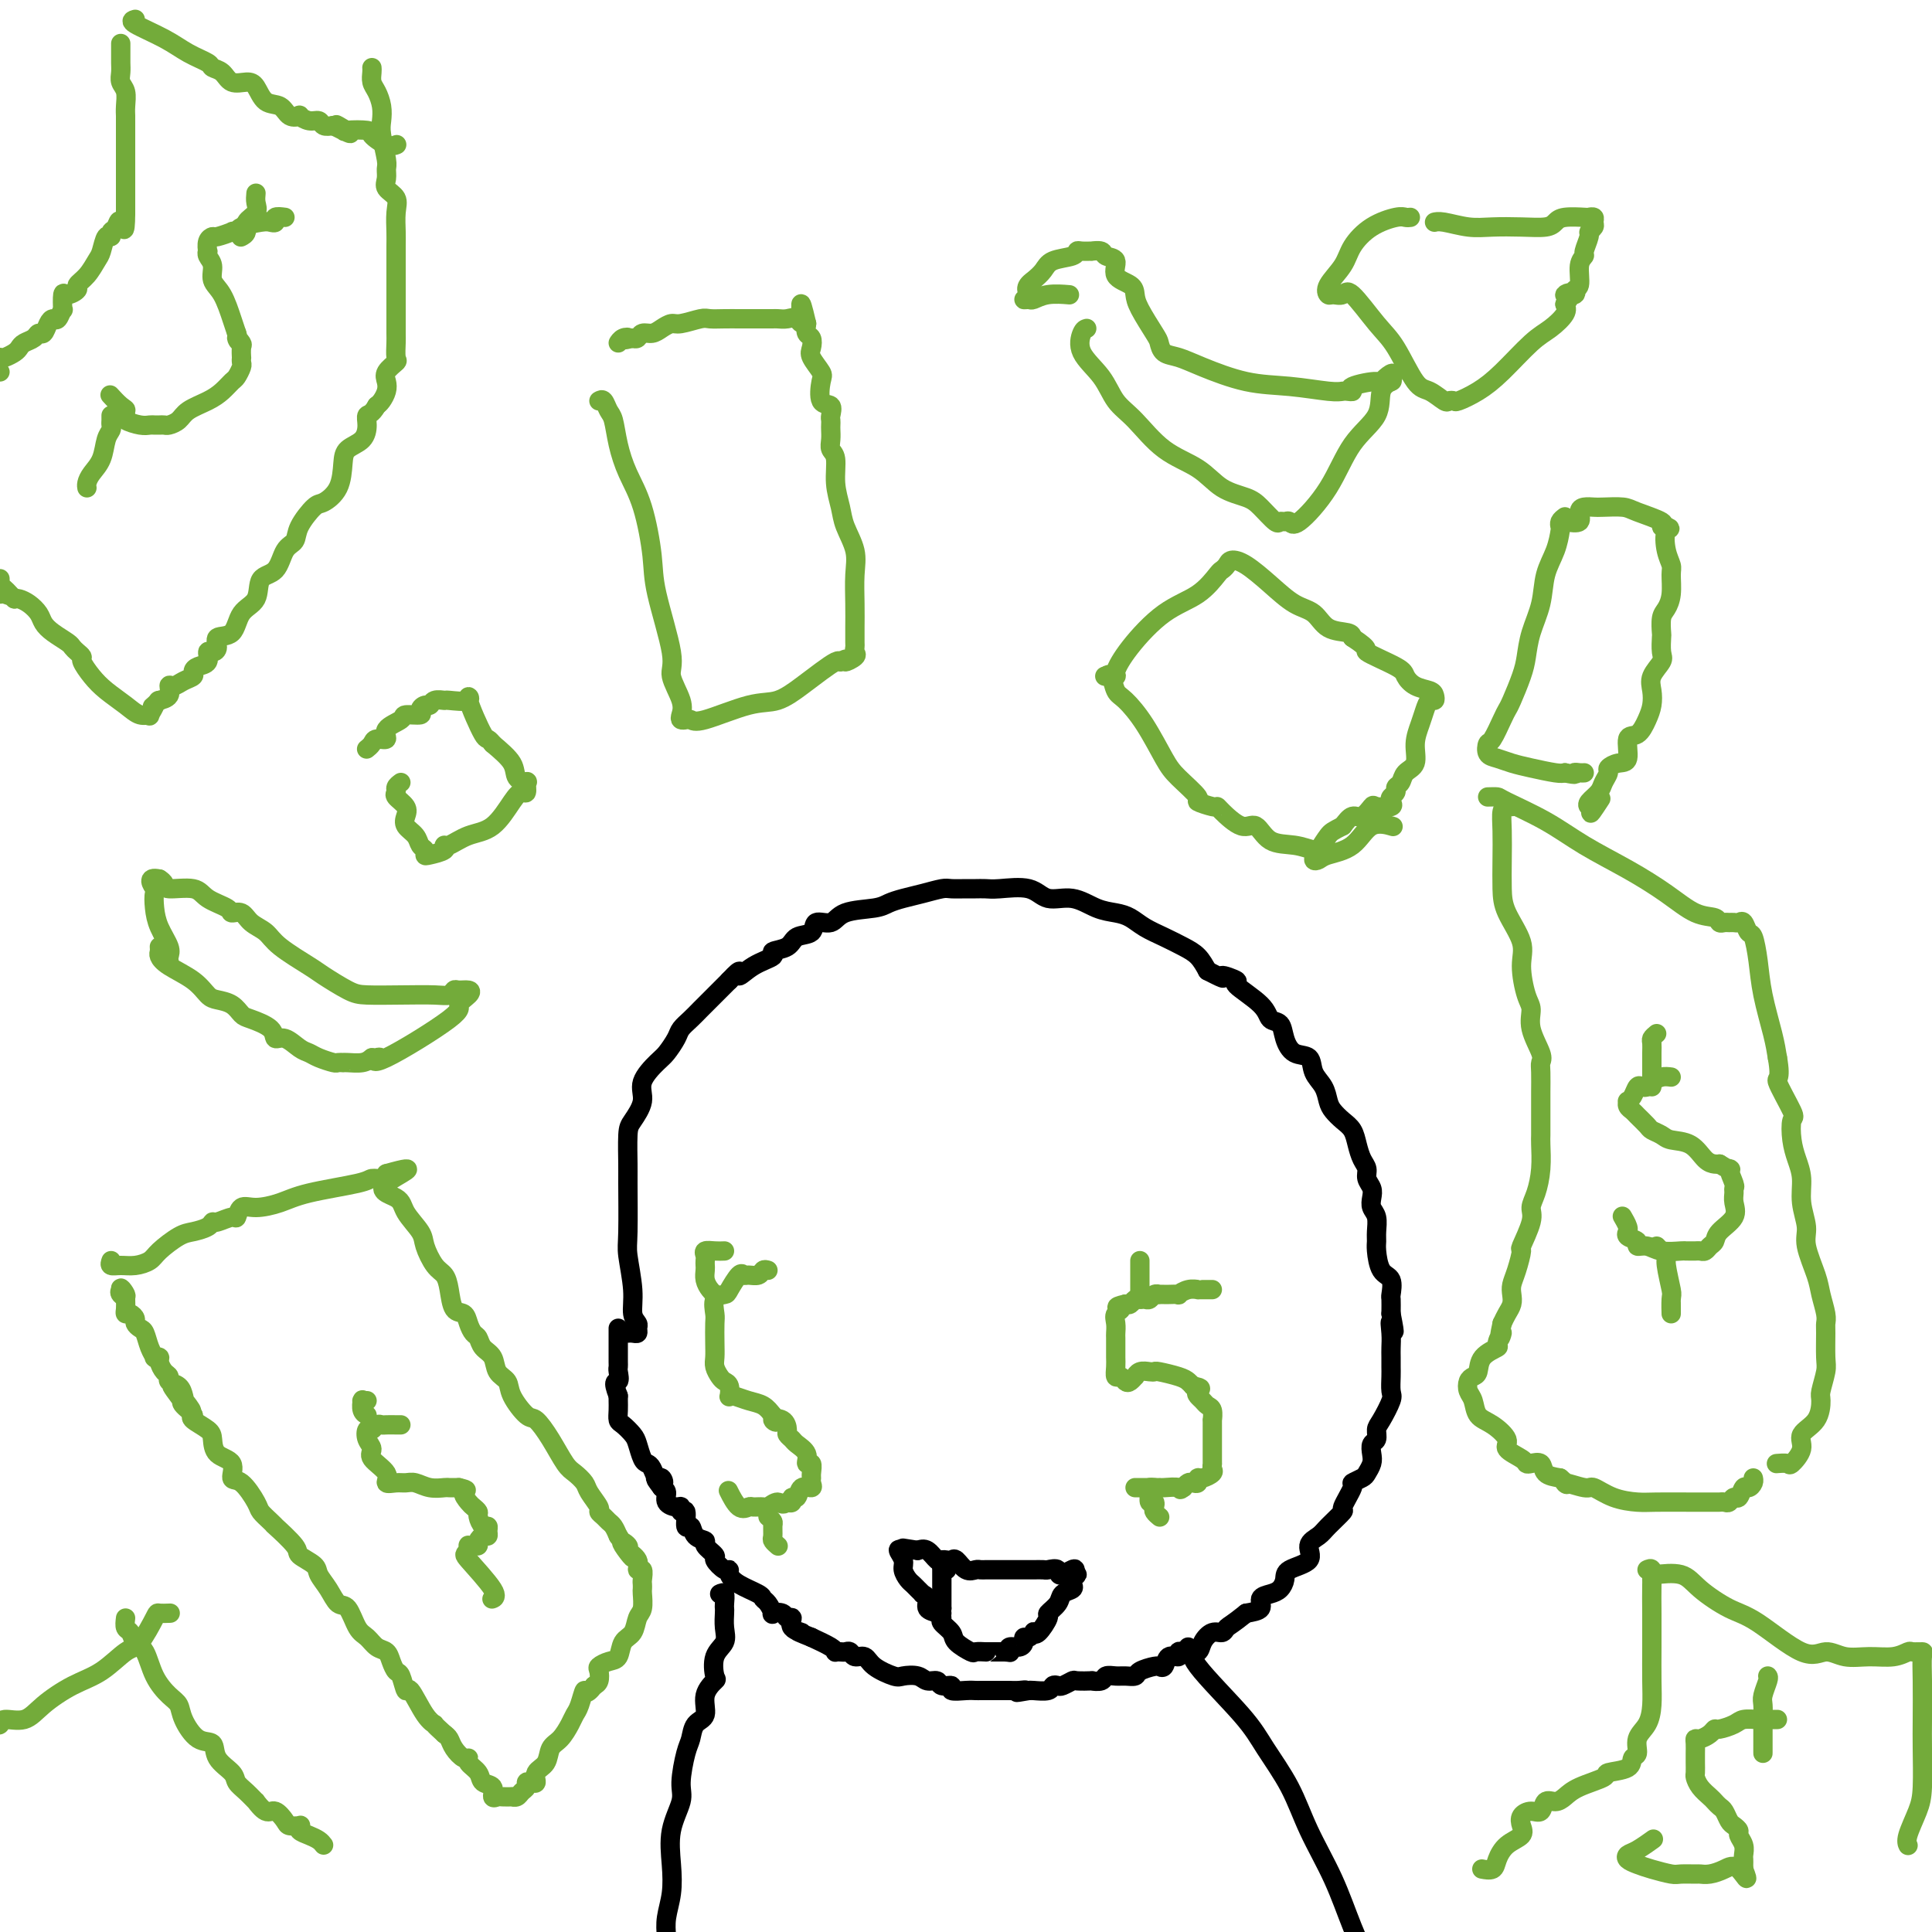 <svg viewBox='0 0 400 400' version='1.1' xmlns='http://www.w3.org/2000/svg' xmlns:xlink='http://www.w3.org/1999/xlink'><g fill='none' stroke='#73AB3A' stroke-width='4' stroke-linecap='round' stroke-linejoin='round'><path d='M23,261c-0.157,0.428 -0.315,0.856 0,1c0.315,0.144 1.102,0.004 2,0c0.898,-0.004 1.906,0.129 3,0c1.094,-0.129 2.275,-0.521 3,-1c0.725,-0.479 0.993,-1.047 2,-2c1.007,-0.953 2.754,-2.293 4,-3c1.246,-0.707 1.990,-0.782 3,-1c1.010,-0.218 2.284,-0.578 3,-1c0.716,-0.422 0.873,-0.905 1,-1c0.127,-0.095 0.223,0.200 1,0c0.777,-0.200 2.234,-0.893 3,-1c0.766,-0.107 0.842,0.372 1,0c0.158,-0.372 0.399,-1.595 1,-2c0.601,-0.405 1.560,0.007 3,0c1.440,-0.007 3.359,-0.432 5,-1c1.641,-0.568 3.003,-1.279 6,-2c2.997,-0.721 7.628,-1.451 10,-2c2.372,-0.549 2.485,-0.917 3,-1c0.515,-0.083 1.433,0.119 2,0c0.567,-0.119 0.784,-0.560 1,-1'/><path d='M80,243c8.717,-2.480 2.008,0.320 0,2c-2.008,1.680 0.683,2.239 2,3c1.317,0.761 1.260,1.722 2,3c0.740,1.278 2.279,2.872 3,4c0.721,1.128 0.626,1.791 1,3c0.374,1.209 1.217,2.963 2,4c0.783,1.037 1.505,1.355 2,2c0.495,0.645 0.762,1.616 1,3c0.238,1.384 0.445,3.182 1,4c0.555,0.818 1.457,0.656 2,1c0.543,0.344 0.727,1.193 1,2c0.273,0.807 0.635,1.571 1,2c0.365,0.429 0.732,0.523 1,1c0.268,0.477 0.437,1.336 1,2c0.563,0.664 1.520,1.131 2,2c0.480,0.869 0.484,2.139 1,3c0.516,0.861 1.544,1.313 2,2c0.456,0.687 0.338,1.609 1,3c0.662,1.391 2.102,3.250 3,4c0.898,0.750 1.253,0.389 2,1c0.747,0.611 1.887,2.193 3,4c1.113,1.807 2.201,3.840 3,5c0.799,1.160 1.309,1.449 2,2c0.691,0.551 1.561,1.366 2,2c0.439,0.634 0.446,1.087 1,2c0.554,0.913 1.654,2.285 2,3c0.346,0.715 -0.062,0.772 0,1c0.062,0.228 0.594,0.628 1,1c0.406,0.372 0.686,0.715 1,1c0.314,0.285 0.661,0.510 1,1c0.339,0.490 0.669,1.245 1,2'/><path d='M128,318c5.417,7.734 1.958,3.569 1,2c-0.958,-1.569 0.584,-0.541 1,0c0.416,0.541 -0.295,0.597 0,1c0.295,0.403 1.596,1.155 2,2c0.404,0.845 -0.088,1.785 0,2c0.088,0.215 0.755,-0.295 1,0c0.245,0.295 0.066,1.396 0,2c-0.066,0.604 -0.021,0.713 0,1c0.021,0.287 0.018,0.752 0,1c-0.018,0.248 -0.050,0.278 0,1c0.050,0.722 0.183,2.137 0,3c-0.183,0.863 -0.681,1.173 -1,2c-0.319,0.827 -0.457,2.172 -1,3c-0.543,0.828 -1.491,1.138 -2,2c-0.509,0.862 -0.581,2.276 -1,3c-0.419,0.724 -1.187,0.757 -2,1c-0.813,0.243 -1.672,0.694 -2,1c-0.328,0.306 -0.127,0.467 0,1c0.127,0.533 0.179,1.438 0,2c-0.179,0.562 -0.590,0.781 -1,1'/><path d='M123,349c-1.953,2.547 -1.835,0.913 -2,1c-0.165,0.087 -0.611,1.895 -1,3c-0.389,1.105 -0.719,1.507 -1,2c-0.281,0.493 -0.514,1.076 -1,2c-0.486,0.924 -1.226,2.188 -2,3c-0.774,0.812 -1.583,1.170 -2,2c-0.417,0.830 -0.441,2.130 -1,3c-0.559,0.870 -1.651,1.308 -2,2c-0.349,0.692 0.047,1.638 0,2c-0.047,0.362 -0.537,0.139 -1,0c-0.463,-0.139 -0.899,-0.195 -1,0c-0.101,0.195 0.132,0.641 0,1c-0.132,0.359 -0.631,0.632 -1,1c-0.369,0.368 -0.609,0.830 -1,1c-0.391,0.170 -0.932,0.047 -1,0c-0.068,-0.047 0.338,-0.020 0,0c-0.338,0.020 -1.418,0.031 -2,0c-0.582,-0.031 -0.665,-0.105 -1,0c-0.335,0.105 -0.920,0.390 -1,0c-0.080,-0.390 0.347,-1.454 0,-2c-0.347,-0.546 -1.468,-0.576 -2,-1c-0.532,-0.424 -0.475,-1.244 -1,-2c-0.525,-0.756 -1.632,-1.449 -2,-2c-0.368,-0.551 0.004,-0.960 0,-1c-0.004,-0.040 -0.382,0.288 -1,0c-0.618,-0.288 -1.474,-1.193 -2,-2c-0.526,-0.807 -0.722,-1.516 -1,-2c-0.278,-0.484 -0.639,-0.742 -1,-1'/><path d='M92,359c-2.697,-2.427 -1.941,-1.996 -2,-2c-0.059,-0.004 -0.933,-0.444 -2,-2c-1.067,-1.556 -2.328,-4.226 -3,-5c-0.672,-0.774 -0.757,0.350 -1,0c-0.243,-0.350 -0.646,-2.173 -1,-3c-0.354,-0.827 -0.661,-0.659 -1,-1c-0.339,-0.341 -0.710,-1.191 -1,-2c-0.290,-0.809 -0.500,-1.576 -1,-2c-0.500,-0.424 -1.289,-0.503 -2,-1c-0.711,-0.497 -1.345,-1.410 -2,-2c-0.655,-0.590 -1.332,-0.858 -2,-2c-0.668,-1.142 -1.329,-3.159 -2,-4c-0.671,-0.841 -1.354,-0.505 -2,-1c-0.646,-0.495 -1.255,-1.821 -2,-3c-0.745,-1.179 -1.626,-2.212 -2,-3c-0.374,-0.788 -0.239,-1.331 -1,-2c-0.761,-0.669 -2.416,-1.463 -3,-2c-0.584,-0.537 -0.097,-0.816 -1,-2c-0.903,-1.184 -3.196,-3.273 -4,-4c-0.804,-0.727 -0.119,-0.090 0,0c0.119,0.090 -0.326,-0.365 -1,-1c-0.674,-0.635 -1.575,-1.448 -2,-2c-0.425,-0.552 -0.373,-0.843 -1,-2c-0.627,-1.157 -1.933,-3.181 -3,-4c-1.067,-0.819 -1.894,-0.432 -2,-1c-0.106,-0.568 0.511,-2.092 0,-3c-0.511,-0.908 -2.148,-1.199 -3,-2c-0.852,-0.801 -0.919,-2.112 -1,-3c-0.081,-0.888 -0.176,-1.355 -1,-2c-0.824,-0.645 -2.378,-1.470 -3,-2c-0.622,-0.530 -0.311,-0.765 0,-1'/><path d='M40,293c-8.211,-10.677 -2.738,-4.370 -1,-2c1.738,2.370 -0.260,0.804 -1,0c-0.740,-0.804 -0.222,-0.846 0,-1c0.222,-0.154 0.148,-0.422 0,-1c-0.148,-0.578 -0.369,-1.468 -1,-2c-0.631,-0.532 -1.670,-0.707 -2,-1c-0.330,-0.293 0.051,-0.706 0,-1c-0.051,-0.294 -0.535,-0.470 -1,-1c-0.465,-0.530 -0.912,-1.415 -1,-2c-0.088,-0.585 0.184,-0.871 0,-1c-0.184,-0.129 -0.822,-0.100 -1,0c-0.178,0.100 0.106,0.273 0,0c-0.106,-0.273 -0.602,-0.990 -1,-2c-0.398,-1.010 -0.698,-2.313 -1,-3c-0.302,-0.687 -0.607,-0.758 -1,-1c-0.393,-0.242 -0.876,-0.656 -1,-1c-0.124,-0.344 0.110,-0.620 0,-1c-0.110,-0.380 -0.566,-0.865 -1,-1c-0.434,-0.135 -0.848,0.079 -1,0c-0.152,-0.079 -0.044,-0.451 0,-1c0.044,-0.549 0.022,-1.274 0,-2'/><path d='M26,269c-2.105,-3.955 -0.368,-1.844 0,-1c0.368,0.844 -0.632,0.419 -1,0c-0.368,-0.419 -0.105,-0.834 0,-1c0.105,-0.166 0.053,-0.083 0,0'/></g>
<g fill='none' stroke='#000000' stroke-width='4' stroke-linecap='round' stroke-linejoin='round'><path d='M130,276c0.307,-0.025 0.614,-0.049 1,0c0.386,0.049 0.851,0.172 1,0c0.149,-0.172 -0.016,-0.641 0,-1c0.016,-0.359 0.215,-0.610 0,-1c-0.215,-0.390 -0.842,-0.921 -1,-2c-0.158,-1.079 0.154,-2.708 0,-5c-0.154,-2.292 -0.774,-5.247 -1,-7c-0.226,-1.753 -0.059,-2.302 0,-5c0.059,-2.698 0.010,-7.544 0,-10c-0.010,-2.456 0.019,-2.522 0,-4c-0.019,-1.478 -0.086,-4.368 0,-6c0.086,-1.632 0.326,-2.008 1,-3c0.674,-0.992 1.781,-2.601 2,-4c0.219,-1.399 -0.451,-2.587 0,-4c0.451,-1.413 2.022,-3.050 3,-4c0.978,-0.950 1.363,-1.212 2,-2c0.637,-0.788 1.524,-2.101 2,-3c0.476,-0.899 0.539,-1.385 1,-2c0.461,-0.615 1.319,-1.361 2,-2c0.681,-0.639 1.183,-1.172 2,-2c0.817,-0.828 1.948,-1.951 3,-3c1.052,-1.049 2.026,-2.025 3,-3'/><path d='M151,203c3.124,-3.383 1.933,-1.339 2,-1c0.067,0.339 1.392,-1.027 3,-2c1.608,-0.973 3.500,-1.555 4,-2c0.500,-0.445 -0.390,-0.754 0,-1c0.390,-0.246 2.062,-0.428 3,-1c0.938,-0.572 1.143,-1.533 2,-2c0.857,-0.467 2.365,-0.440 3,-1c0.635,-0.560 0.396,-1.708 1,-2c0.604,-0.292 2.051,0.273 3,0c0.949,-0.273 1.400,-1.382 3,-2c1.600,-0.618 4.348,-0.744 6,-1c1.652,-0.256 2.209,-0.643 3,-1c0.791,-0.357 1.815,-0.684 3,-1c1.185,-0.316 2.530,-0.620 4,-1c1.470,-0.380 3.065,-0.834 4,-1c0.935,-0.166 1.209,-0.044 2,0c0.791,0.044 2.098,0.010 3,0c0.902,-0.010 1.398,0.005 2,0c0.602,-0.005 1.311,-0.031 2,0c0.689,0.031 1.359,0.120 3,0c1.641,-0.120 4.252,-0.449 6,0c1.748,0.449 2.631,1.678 4,2c1.369,0.322 3.222,-0.262 5,0c1.778,0.262 3.479,1.368 5,2c1.521,0.632 2.861,0.788 4,1c1.139,0.212 2.076,0.479 3,1c0.924,0.521 1.833,1.297 3,2c1.167,0.703 2.591,1.333 4,2c1.409,0.667 2.802,1.372 4,2c1.198,0.628 2.199,1.179 3,2c0.801,0.821 1.400,1.910 2,3'/><path d='M250,201c4.809,2.489 2.832,1.210 3,1c0.168,-0.210 2.483,0.649 3,1c0.517,0.351 -0.763,0.193 0,1c0.763,0.807 3.568,2.577 5,4c1.432,1.423 1.491,2.498 2,3c0.509,0.502 1.469,0.431 2,1c0.531,0.569 0.632,1.779 1,3c0.368,1.221 1.002,2.452 2,3c0.998,0.548 2.361,0.412 3,1c0.639,0.588 0.555,1.901 1,3c0.445,1.099 1.418,1.984 2,3c0.582,1.016 0.772,2.162 1,3c0.228,0.838 0.495,1.369 1,2c0.505,0.631 1.250,1.362 2,2c0.750,0.638 1.506,1.182 2,2c0.494,0.818 0.724,1.910 1,3c0.276,1.090 0.596,2.179 1,3c0.404,0.821 0.892,1.375 1,2c0.108,0.625 -0.163,1.321 0,2c0.163,0.679 0.762,1.340 1,2c0.238,0.660 0.117,1.318 0,2c-0.117,0.682 -0.228,1.388 0,2c0.228,0.612 0.795,1.130 1,2c0.205,0.870 0.048,2.090 0,3c-0.048,0.910 0.011,1.509 0,2c-0.011,0.491 -0.094,0.876 0,2c0.094,1.124 0.365,2.989 1,4c0.635,1.011 1.634,1.168 2,2c0.366,0.832 0.099,2.339 0,3c-0.099,0.661 -0.028,0.474 0,1c0.028,0.526 0.014,1.763 0,3'/><path d='M288,272c1.238,6.252 0.332,2.883 0,2c-0.332,-0.883 -0.089,0.721 0,2c0.089,1.279 0.023,2.234 0,3c-0.023,0.766 -0.005,1.344 0,2c0.005,0.656 -0.005,1.391 0,2c0.005,0.609 0.026,1.093 0,2c-0.026,0.907 -0.097,2.236 0,3c0.097,0.764 0.362,0.963 0,2c-0.362,1.037 -1.351,2.911 -2,4c-0.649,1.089 -0.958,1.394 -1,2c-0.042,0.606 0.181,1.514 0,2c-0.181,0.486 -0.768,0.550 -1,1c-0.232,0.450 -0.109,1.287 0,2c0.109,0.713 0.203,1.301 0,2c-0.203,0.699 -0.704,1.508 -1,2c-0.296,0.492 -0.388,0.665 -1,1c-0.612,0.335 -1.743,0.831 -2,1c-0.257,0.169 0.360,0.009 0,1c-0.360,0.991 -1.699,3.132 -2,4c-0.301,0.868 0.435,0.463 0,1c-0.435,0.537 -2.040,2.017 -3,3c-0.960,0.983 -1.276,1.471 -2,2c-0.724,0.529 -1.857,1.101 -2,2c-0.143,0.899 0.702,2.125 0,3c-0.702,0.875 -2.953,1.399 -4,2c-1.047,0.601 -0.891,1.278 -1,2c-0.109,0.722 -0.482,1.489 -1,2c-0.518,0.511 -1.180,0.766 -2,1c-0.820,0.234 -1.798,0.448 -2,1c-0.202,0.552 0.371,1.444 0,2c-0.371,0.556 -1.685,0.778 -3,1'/><path d='M258,334c-2.881,2.314 -3.583,2.599 -4,3c-0.417,0.401 -0.549,0.916 -1,1c-0.451,0.084 -1.220,-0.264 -2,0c-0.780,0.264 -1.572,1.141 -2,2c-0.428,0.859 -0.491,1.698 -1,2c-0.509,0.302 -1.464,0.065 -2,0c-0.536,-0.065 -0.654,0.043 -1,0c-0.346,-0.043 -0.920,-0.236 -1,0c-0.080,0.236 0.333,0.901 0,1c-0.333,0.099 -1.411,-0.366 -2,0c-0.589,0.366 -0.691,1.565 -1,2c-0.309,0.435 -0.827,0.106 -1,0c-0.173,-0.106 0.000,0.010 0,0c-0.000,-0.010 -0.174,-0.146 -1,0c-0.826,0.146 -2.305,0.574 -3,1c-0.695,0.426 -0.604,0.850 -1,1c-0.396,0.150 -1.277,0.026 -2,0c-0.723,-0.026 -1.287,0.045 -2,0c-0.713,-0.045 -1.575,-0.208 -2,0c-0.425,0.208 -0.413,0.787 -1,1c-0.587,0.213 -1.772,0.061 -2,0c-0.228,-0.061 0.500,-0.030 0,0c-0.500,0.030 -2.229,0.060 -3,0c-0.771,-0.060 -0.586,-0.208 -1,0c-0.414,0.208 -1.428,0.774 -2,1c-0.572,0.226 -0.703,0.113 -1,0c-0.297,-0.113 -0.760,-0.226 -1,0c-0.240,0.226 -0.257,0.792 -1,1c-0.743,0.208 -2.212,0.060 -3,0c-0.788,-0.060 -0.894,-0.030 -1,0'/><path d='M213,350c-4.370,0.774 -1.795,0.207 -1,0c0.795,-0.207 -0.189,-0.056 -1,0c-0.811,0.056 -1.450,0.015 -2,0c-0.550,-0.015 -1.012,-0.004 -2,0c-0.988,0.004 -2.504,0.001 -3,0c-0.496,-0.001 0.027,0.001 0,0c-0.027,-0.001 -0.604,-0.004 -1,0c-0.396,0.004 -0.610,0.016 -1,0c-0.390,-0.016 -0.954,-0.061 -2,0c-1.046,0.061 -2.574,0.228 -3,0c-0.426,-0.228 0.249,-0.849 0,-1c-0.249,-0.151 -1.422,0.169 -2,0c-0.578,-0.169 -0.561,-0.829 -1,-1c-0.439,-0.171 -1.332,0.145 -2,0c-0.668,-0.145 -1.109,-0.750 -2,-1c-0.891,-0.250 -2.231,-0.143 -3,0c-0.769,0.143 -0.965,0.322 -2,0c-1.035,-0.322 -2.907,-1.144 -4,-2c-1.093,-0.856 -1.406,-1.746 -2,-2c-0.594,-0.254 -1.469,0.128 -2,0c-0.531,-0.128 -0.716,-0.766 -1,-1c-0.284,-0.234 -0.665,-0.065 -1,0c-0.335,0.065 -0.623,0.026 -1,0c-0.377,-0.026 -0.843,-0.038 -1,0c-0.157,0.038 -0.004,0.126 0,0c0.004,-0.126 -0.142,-0.464 -1,-1c-0.858,-0.536 -2.429,-1.268 -4,-2'/><path d='M168,339c-4.814,-1.901 -2.349,-1.154 -2,-1c0.349,0.154 -1.417,-0.285 -2,-1c-0.583,-0.715 0.016,-1.706 0,-2c-0.016,-0.294 -0.648,0.111 -1,0c-0.352,-0.111 -0.424,-0.737 -1,-1c-0.576,-0.263 -1.657,-0.164 -2,0c-0.343,0.164 0.053,0.392 0,0c-0.053,-0.392 -0.554,-1.404 -1,-2c-0.446,-0.596 -0.837,-0.777 -1,-1c-0.163,-0.223 -0.098,-0.489 -1,-1c-0.902,-0.511 -2.772,-1.268 -4,-2c-1.228,-0.732 -1.815,-1.438 -2,-2c-0.185,-0.562 0.034,-0.980 0,-1c-0.034,-0.020 -0.319,0.359 -1,0c-0.681,-0.359 -1.759,-1.457 -2,-2c-0.241,-0.543 0.353,-0.532 0,-1c-0.353,-0.468 -1.654,-1.415 -2,-2c-0.346,-0.585 0.262,-0.809 0,-1c-0.262,-0.191 -1.395,-0.347 -2,-1c-0.605,-0.653 -0.684,-1.801 -1,-2c-0.316,-0.199 -0.871,0.550 -1,0c-0.129,-0.550 0.168,-2.398 0,-3c-0.168,-0.602 -0.801,0.042 -1,0c-0.199,-0.042 0.035,-0.771 0,-1c-0.035,-0.229 -0.339,0.042 -1,0c-0.661,-0.042 -1.678,-0.396 -2,-1c-0.322,-0.604 0.051,-1.458 0,-2c-0.051,-0.542 -0.525,-0.771 -1,-1'/><path d='M137,308c-2.488,-3.252 -0.708,-1.383 0,-1c0.708,0.383 0.345,-0.722 0,-1c-0.345,-0.278 -0.670,0.269 -1,0c-0.330,-0.269 -0.665,-1.356 -1,-2c-0.335,-0.644 -0.671,-0.845 -1,-1c-0.329,-0.155 -0.652,-0.264 -1,-1c-0.348,-0.736 -0.720,-2.098 -1,-3c-0.280,-0.902 -0.467,-1.345 -1,-2c-0.533,-0.655 -1.411,-1.524 -2,-2c-0.589,-0.476 -0.890,-0.561 -1,-1c-0.110,-0.439 -0.030,-1.234 0,-2c0.030,-0.766 0.008,-1.505 0,-2c-0.008,-0.495 -0.004,-0.748 0,-1'/><path d='M128,289c-1.392,-3.511 -0.373,-2.787 0,-3c0.373,-0.213 0.100,-1.362 0,-2c-0.100,-0.638 -0.027,-0.765 0,-1c0.027,-0.235 0.007,-0.577 0,-1c-0.007,-0.423 -0.002,-0.926 0,-1c0.002,-0.074 0.001,0.283 0,0c-0.001,-0.283 -0.000,-1.204 0,-2c0.000,-0.796 0.000,-1.468 0,-2c-0.000,-0.532 -0.000,-0.926 0,-1c0.000,-0.074 0.000,0.172 0,0c-0.000,-0.172 -0.000,-0.764 0,-1c0.000,-0.236 0.000,-0.118 0,0'/><path d='M149,330c0.422,-0.199 0.845,-0.398 1,0c0.155,0.398 0.044,1.394 0,2c-0.044,0.606 -0.019,0.821 0,1c0.019,0.179 0.033,0.322 0,1c-0.033,0.678 -0.112,1.893 0,3c0.112,1.107 0.414,2.108 0,3c-0.414,0.892 -1.545,1.675 -2,3c-0.455,1.325 -0.234,3.193 0,4c0.234,0.807 0.480,0.551 0,1c-0.480,0.449 -1.686,1.601 -2,3c-0.314,1.399 0.265,3.046 0,4c-0.265,0.954 -1.376,1.215 -2,2c-0.624,0.785 -0.763,2.094 -1,3c-0.237,0.906 -0.571,1.409 -1,3c-0.429,1.591 -0.951,4.269 -1,6c-0.049,1.731 0.375,2.514 0,4c-0.375,1.486 -1.551,3.674 -2,6c-0.449,2.326 -0.172,4.788 0,7c0.172,2.212 0.239,4.172 0,6c-0.239,1.828 -0.782,3.522 -1,5c-0.218,1.478 -0.109,2.739 0,4'/><path d='M246,341c-0.148,0.444 -0.295,0.888 0,1c0.295,0.112 1.034,-0.108 1,0c-0.034,0.108 -0.839,0.545 1,3c1.839,2.455 6.323,6.929 9,10c2.677,3.071 3.549,4.741 5,7c1.451,2.259 3.483,5.108 5,8c1.517,2.892 2.520,5.827 4,9c1.480,3.173 3.437,6.585 5,10c1.563,3.415 2.732,6.833 4,10c1.268,3.167 2.634,6.084 4,9'/></g>
<g fill='none' stroke='#73AB3A' stroke-width='4' stroke-linecap='round' stroke-linejoin='round'><path d='M159,263c-0.363,-0.115 -0.726,-0.230 -1,0c-0.274,0.230 -0.459,0.804 -1,1c-0.541,0.196 -1.439,0.014 -2,0c-0.561,-0.014 -0.785,0.141 -1,0c-0.215,-0.141 -0.422,-0.578 -1,0c-0.578,0.578 -1.528,2.169 -2,3c-0.472,0.831 -0.466,0.900 -1,1c-0.534,0.100 -1.607,0.229 -2,1c-0.393,0.771 -0.106,2.184 0,3c0.106,0.816 0.031,1.034 0,2c-0.031,0.966 -0.020,2.679 0,4c0.020,1.321 0.048,2.251 0,3c-0.048,0.749 -0.170,1.319 0,2c0.170,0.681 0.634,1.475 1,2c0.366,0.525 0.635,0.781 1,1c0.365,0.219 0.824,0.402 1,1c0.176,0.598 0.067,1.613 0,2c-0.067,0.387 -0.093,0.148 0,0c0.093,-0.148 0.303,-0.205 1,0c0.697,0.205 1.880,0.670 3,1c1.120,0.330 2.177,0.523 3,1c0.823,0.477 1.411,1.239 2,2'/><path d='M160,293c1.752,2.112 0.133,1.392 0,1c-0.133,-0.392 1.220,-0.457 2,0c0.780,0.457 0.987,1.434 1,2c0.013,0.566 -0.169,0.720 0,1c0.169,0.280 0.690,0.686 1,1c0.310,0.314 0.409,0.536 1,1c0.591,0.464 1.675,1.171 2,2c0.325,0.829 -0.110,1.780 0,2c0.110,0.220 0.763,-0.291 1,0c0.237,0.291 0.057,1.382 0,2c-0.057,0.618 0.010,0.762 0,1c-0.010,0.238 -0.098,0.571 0,1c0.098,0.429 0.381,0.956 0,1c-0.381,0.044 -1.425,-0.394 -2,0c-0.575,0.394 -0.680,1.621 -1,2c-0.320,0.379 -0.855,-0.090 -1,0c-0.145,0.090 0.102,0.740 0,1c-0.102,0.260 -0.551,0.130 -1,0'/><path d='M163,311c-1.113,0.867 -1.397,0.035 -2,0c-0.603,-0.035 -1.526,0.726 -2,1c-0.474,0.274 -0.499,0.062 -1,0c-0.501,-0.062 -1.480,0.025 -2,0c-0.520,-0.025 -0.583,-0.161 -1,0c-0.417,0.161 -1.189,0.620 -2,0c-0.811,-0.620 -1.660,-2.320 -2,-3c-0.340,-0.680 -0.170,-0.340 0,0'/><path d='M159,314c0.425,0.364 0.850,0.728 1,1c0.150,0.272 0.026,0.451 0,1c-0.026,0.549 0.044,1.467 0,2c-0.044,0.533 -0.204,0.682 0,1c0.204,0.318 0.773,0.805 1,1c0.227,0.195 0.114,0.097 0,0'/><path d='M150,259c-0.619,0.024 -1.238,0.048 -2,0c-0.762,-0.048 -1.668,-0.168 -2,0c-0.332,0.168 -0.090,0.625 0,1c0.090,0.375 0.027,0.667 0,1c-0.027,0.333 -0.018,0.706 0,1c0.018,0.294 0.043,0.510 0,1c-0.043,0.490 -0.156,1.255 0,2c0.156,0.745 0.580,1.470 1,2c0.420,0.530 0.834,0.866 1,1c0.166,0.134 0.083,0.067 0,0'/><path d='M251,267c-0.720,0.002 -1.441,0.004 -2,0c-0.559,-0.004 -0.957,-0.015 -1,0c-0.043,0.015 0.269,0.057 0,0c-0.269,-0.057 -1.118,-0.211 -2,0c-0.882,0.211 -1.795,0.789 -2,1c-0.205,0.211 0.300,0.057 0,0c-0.300,-0.057 -1.404,-0.016 -2,0c-0.596,0.016 -0.685,0.008 -1,0c-0.315,-0.008 -0.858,-0.016 -1,0c-0.142,0.016 0.117,0.057 0,0c-0.117,-0.057 -0.609,-0.212 -1,0c-0.391,0.212 -0.682,0.793 -1,1c-0.318,0.207 -0.662,0.042 -1,0c-0.338,-0.042 -0.668,0.040 -1,0c-0.332,-0.040 -0.666,-0.203 -1,0c-0.334,0.203 -0.667,0.772 -1,1c-0.333,0.228 -0.667,0.114 -1,0'/><path d='M233,270c-2.950,0.654 -1.326,0.790 -1,1c0.326,0.210 -0.645,0.493 -1,1c-0.355,0.507 -0.095,1.238 0,2c0.095,0.762 0.026,1.554 0,2c-0.026,0.446 -0.008,0.544 0,1c0.008,0.456 0.005,1.270 0,2c-0.005,0.730 -0.012,1.376 0,2c0.012,0.624 0.045,1.226 0,2c-0.045,0.774 -0.166,1.720 0,2c0.166,0.280 0.618,-0.106 1,0c0.382,0.106 0.693,0.704 1,1c0.307,0.296 0.611,0.289 1,0c0.389,-0.289 0.864,-0.862 1,-1c0.136,-0.138 -0.069,0.158 0,0c0.069,-0.158 0.410,-0.772 1,-1c0.590,-0.228 1.429,-0.072 2,0c0.571,0.072 0.874,0.061 1,0c0.126,-0.061 0.075,-0.171 1,0c0.925,0.171 2.826,0.623 4,1c1.174,0.377 1.621,0.679 2,1c0.379,0.321 0.689,0.660 1,1'/><path d='M247,287c2.405,0.333 1.419,0.665 1,1c-0.419,0.335 -0.270,0.672 0,1c0.270,0.328 0.661,0.646 1,1c0.339,0.354 0.627,0.743 1,1c0.373,0.257 0.832,0.383 1,1c0.168,0.617 0.045,1.724 0,2c-0.045,0.276 -0.012,-0.281 0,0c0.012,0.281 0.003,1.398 0,2c-0.003,0.602 -0.001,0.689 0,1c0.001,0.311 0.000,0.848 0,1c-0.000,0.152 0.000,-0.079 0,0c-0.000,0.079 -0.000,0.469 0,1c0.000,0.531 0.002,1.203 0,2c-0.002,0.797 -0.007,1.720 0,2c0.007,0.280 0.026,-0.084 0,0c-0.026,0.084 -0.097,0.615 0,1c0.097,0.385 0.363,0.625 0,1c-0.363,0.375 -1.354,0.884 -2,1c-0.646,0.116 -0.947,-0.162 -1,0c-0.053,0.162 0.140,0.765 0,1c-0.140,0.235 -0.615,0.102 -1,0c-0.385,-0.102 -0.682,-0.172 -1,0c-0.318,0.172 -0.659,0.586 -1,1'/><path d='M245,308c-0.991,0.774 -0.467,0.207 -1,0c-0.533,-0.207 -2.121,-0.056 -3,0c-0.879,0.056 -1.048,0.015 -1,0c0.048,-0.015 0.314,-0.004 0,0c-0.314,0.004 -1.208,0.001 -2,0c-0.792,-0.001 -1.482,-0.000 -2,0c-0.518,0.000 -0.862,0.000 -1,0c-0.138,-0.000 -0.069,-0.000 0,0'/><path d='M239,308c-0.431,-0.051 -0.861,-0.102 -1,0c-0.139,0.102 0.014,0.356 0,1c-0.014,0.644 -0.196,1.679 0,2c0.196,0.321 0.771,-0.071 1,0c0.229,0.071 0.113,0.607 0,1c-0.113,0.393 -0.223,0.644 0,1c0.223,0.356 0.778,0.816 1,1c0.222,0.184 0.111,0.092 0,0'/><path d='M236,261c0.000,0.333 0.000,0.667 0,1c0.000,0.333 -0.000,0.667 0,1c0.000,0.333 -0.000,0.666 0,1c0.000,0.334 0.000,0.667 0,1c0.000,0.333 0.000,0.664 0,1c0.000,0.336 0.000,0.678 0,1c-0.000,0.322 0.000,0.625 0,1c0.000,0.375 0.000,0.821 0,1c0.000,0.179 0.000,0.089 0,0'/></g>
<g fill='none' stroke='#000000' stroke-width='4' stroke-linecap='round' stroke-linejoin='round'><path d='M187,321c-0.542,-0.180 -1.085,-0.361 -1,0c0.085,0.361 0.796,1.262 1,2c0.204,0.738 -0.099,1.312 0,2c0.099,0.688 0.600,1.490 1,2c0.400,0.510 0.700,0.727 1,1c0.300,0.273 0.601,0.602 1,1c0.399,0.398 0.898,0.866 1,1c0.102,0.134 -0.193,-0.066 0,0c0.193,0.066 0.873,0.398 1,1c0.127,0.602 -0.298,1.474 0,2c0.298,0.526 1.321,0.707 2,1c0.679,0.293 1.016,0.699 1,1c-0.016,0.301 -0.385,0.497 0,1c0.385,0.503 1.522,1.312 2,2c0.478,0.688 0.295,1.256 1,2c0.705,0.744 2.296,1.663 3,2c0.704,0.337 0.521,0.090 1,0c0.479,-0.090 1.620,-0.024 2,0c0.380,0.024 -0.001,0.006 0,0c0.001,-0.006 0.385,-0.002 1,0c0.615,0.002 1.461,0.000 2,0c0.539,-0.000 0.769,-0.000 1,0'/><path d='M208,342c1.337,0.064 1.181,0.223 1,0c-0.181,-0.223 -0.385,-0.829 0,-1c0.385,-0.171 1.361,0.094 2,0c0.639,-0.094 0.941,-0.548 1,-1c0.059,-0.452 -0.126,-0.903 0,-1c0.126,-0.097 0.564,0.159 1,0c0.436,-0.159 0.871,-0.735 1,-1c0.129,-0.265 -0.050,-0.220 0,0c0.050,0.220 0.327,0.616 1,0c0.673,-0.616 1.743,-2.245 2,-3c0.257,-0.755 -0.299,-0.636 0,-1c0.299,-0.364 1.452,-1.211 2,-2c0.548,-0.789 0.491,-1.522 1,-2c0.509,-0.478 1.584,-0.703 2,-1c0.416,-0.297 0.173,-0.667 0,-1c-0.173,-0.333 -0.277,-0.628 0,-1c0.277,-0.372 0.936,-0.821 1,-1c0.064,-0.179 -0.468,-0.090 -1,0'/><path d='M222,326c1.743,-2.415 -0.899,-0.451 -2,0c-1.101,0.451 -0.662,-0.611 -1,-1c-0.338,-0.389 -1.452,-0.104 -2,0c-0.548,0.104 -0.531,0.028 -1,0c-0.469,-0.028 -1.425,-0.007 -2,0c-0.575,0.007 -0.769,0.002 -1,0c-0.231,-0.002 -0.499,-0.001 -1,0c-0.501,0.001 -1.234,0.000 -2,0c-0.766,-0.000 -1.563,-0.000 -2,0c-0.437,0.000 -0.512,0.000 -1,0c-0.488,-0.000 -1.387,-0.001 -2,0c-0.613,0.001 -0.941,0.002 -1,0c-0.059,-0.002 0.149,-0.008 0,0c-0.149,0.008 -0.656,0.030 -1,0c-0.344,-0.030 -0.526,-0.113 -1,0c-0.474,0.113 -1.240,0.422 -2,0c-0.760,-0.422 -1.512,-1.575 -2,-2c-0.488,-0.425 -0.711,-0.121 -1,0c-0.289,0.121 -0.644,0.060 -1,0c-0.356,-0.060 -0.714,-0.119 -1,0c-0.286,0.119 -0.500,0.417 -1,0c-0.500,-0.417 -1.286,-1.548 -2,-2c-0.714,-0.452 -1.357,-0.226 -2,0'/><path d='M190,321c-5.333,-0.833 -2.667,-0.417 0,0'/><path d='M196,325c-0.423,-1.078 -0.845,-2.156 -1,-2c-0.155,0.156 -0.041,1.547 0,2c0.041,0.453 0.011,-0.034 0,0c-0.011,0.034 -0.003,0.587 0,1c0.003,0.413 0.001,0.687 0,1c-0.001,0.313 -0.000,0.664 0,1c0.000,0.336 0.000,0.657 0,1c-0.000,0.343 -0.000,0.708 0,1c0.000,0.292 0.000,0.512 0,1c-0.000,0.488 -0.000,1.244 0,2'/><path d='M195,333c-0.156,1.467 -0.044,1.133 0,1c0.044,-0.133 0.022,-0.067 0,0'/></g>
<g fill='none' stroke='#73AB3A' stroke-width='4' stroke-linecap='round' stroke-linejoin='round'><path d='M83,295c-0.220,0.002 -0.440,0.005 -1,0c-0.560,-0.005 -1.460,-0.017 -2,0c-0.540,0.017 -0.720,0.063 -1,0c-0.280,-0.063 -0.659,-0.235 -1,0c-0.341,0.235 -0.645,0.877 -1,1c-0.355,0.123 -0.763,-0.273 -1,0c-0.237,0.273 -0.303,1.215 0,2c0.303,0.785 0.977,1.411 1,2c0.023,0.589 -0.604,1.139 0,2c0.604,0.861 2.440,2.034 3,3c0.560,0.966 -0.157,1.727 0,2c0.157,0.273 1.187,0.059 2,0c0.813,-0.059 1.407,0.037 2,0c0.593,-0.037 1.184,-0.206 2,0c0.816,0.206 1.858,0.787 3,1c1.142,0.213 2.384,0.057 3,0c0.616,-0.057 0.604,-0.016 1,0c0.396,0.016 1.198,0.008 2,0'/><path d='M95,308c2.498,0.582 1.243,0.536 1,1c-0.243,0.464 0.526,1.439 1,2c0.474,0.561 0.653,0.710 1,1c0.347,0.290 0.863,0.721 1,1c0.137,0.279 -0.106,0.404 0,1c0.106,0.596 0.562,1.661 1,2c0.438,0.339 0.860,-0.050 1,0c0.140,0.050 -0.000,0.539 0,1c0.000,0.461 0.141,0.894 0,1c-0.141,0.106 -0.563,-0.115 -1,0c-0.437,0.115 -0.888,0.566 -1,1c-0.112,0.434 0.114,0.851 0,1c-0.114,0.149 -0.567,0.030 -1,0c-0.433,-0.030 -0.847,0.030 -1,0c-0.153,-0.030 -0.044,-0.152 0,0c0.044,0.152 0.022,0.576 0,1'/><path d='M97,321c-0.767,0.895 -1.185,0.632 0,2c1.185,1.368 3.973,4.368 5,6c1.027,1.632 0.293,1.895 0,2c-0.293,0.105 -0.147,0.053 0,0'/><path d='M76,290c-0.421,-0.014 -0.841,-0.028 -1,0c-0.159,0.028 -0.056,0.099 0,0c0.056,-0.099 0.067,-0.367 0,0c-0.067,0.367 -0.210,1.368 0,2c0.210,0.632 0.774,0.895 1,1c0.226,0.105 0.113,0.053 0,0'/><path d='M313,167c-0.310,-0.030 -0.619,-0.059 -1,0c-0.381,0.059 -0.833,0.208 -1,1c-0.167,0.792 -0.047,2.227 0,4c0.047,1.773 0.022,3.882 0,6c-0.022,2.118 -0.042,4.244 0,6c0.042,1.756 0.145,3.141 1,5c0.855,1.859 2.462,4.193 3,6c0.538,1.807 0.008,3.086 0,5c-0.008,1.914 0.506,4.463 1,6c0.494,1.537 0.970,2.062 1,3c0.030,0.938 -0.384,2.290 0,4c0.384,1.710 1.567,3.779 2,5c0.433,1.221 0.116,1.593 0,2c-0.116,0.407 -0.031,0.848 0,2c0.031,1.152 0.008,3.016 0,4c-0.008,0.984 -0.001,1.087 0,2c0.001,0.913 -0.002,2.635 0,4c0.002,1.365 0.010,2.372 0,3c-0.010,0.628 -0.039,0.879 0,2c0.039,1.121 0.146,3.114 0,5c-0.146,1.886 -0.546,3.665 -1,5c-0.454,1.335 -0.962,2.227 -1,3c-0.038,0.773 0.392,1.429 0,3c-0.392,1.571 -1.608,4.059 -2,5c-0.392,0.941 0.039,0.335 0,1c-0.039,0.665 -0.549,2.601 -1,4c-0.451,1.399 -0.842,2.262 -1,3c-0.158,0.738 -0.084,1.353 0,2c0.084,0.647 0.176,1.328 0,2c-0.176,0.672 -0.622,1.335 -1,2c-0.378,0.665 -0.689,1.333 -1,2'/><path d='M311,274c-1.165,5.293 -0.077,2.525 0,2c0.077,-0.525 -0.858,1.193 -1,2c-0.142,0.807 0.508,0.702 0,1c-0.508,0.298 -2.176,1.000 -3,2c-0.824,1.000 -0.806,2.297 -1,3c-0.194,0.703 -0.600,0.811 -1,1c-0.400,0.189 -0.793,0.458 -1,1c-0.207,0.542 -0.229,1.356 0,2c0.229,0.644 0.710,1.117 1,2c0.290,0.883 0.389,2.177 1,3c0.611,0.823 1.732,1.177 3,2c1.268,0.823 2.681,2.116 3,3c0.319,0.884 -0.457,1.359 0,2c0.457,0.641 2.148,1.446 3,2c0.852,0.554 0.864,0.856 1,1c0.136,0.144 0.397,0.131 1,0c0.603,-0.131 1.547,-0.382 2,0c0.453,0.382 0.415,1.395 1,2c0.585,0.605 1.792,0.803 3,1'/><path d='M323,306c2.634,2.169 0.718,1.093 1,1c0.282,-0.093 2.761,0.798 4,1c1.239,0.202 1.240,-0.286 2,0c0.760,0.286 2.281,1.344 4,2c1.719,0.656 3.637,0.908 5,1c1.363,0.092 2.172,0.024 4,0c1.828,-0.024 4.675,-0.005 7,0c2.325,0.005 4.129,-0.003 5,0c0.871,0.003 0.811,0.017 1,0c0.189,-0.017 0.628,-0.065 1,0c0.372,0.065 0.677,0.242 1,0c0.323,-0.242 0.665,-0.905 1,-1c0.335,-0.095 0.664,0.377 1,0c0.336,-0.377 0.678,-1.604 1,-2c0.322,-0.396 0.622,0.038 1,0c0.378,-0.038 0.832,-0.549 1,-1c0.168,-0.451 0.048,-0.843 0,-1c-0.048,-0.157 -0.024,-0.078 0,0'/><path d='M308,165c0.812,-0.024 1.624,-0.048 2,0c0.376,0.048 0.314,0.168 2,1c1.686,0.832 5.118,2.377 8,4c2.882,1.623 5.214,3.324 8,5c2.786,1.676 6.028,3.329 9,5c2.972,1.671 5.675,3.362 8,5c2.325,1.638 4.272,3.224 6,4c1.728,0.776 3.236,0.744 4,1c0.764,0.256 0.782,0.801 1,1c0.218,0.199 0.636,0.051 1,0c0.364,-0.051 0.675,-0.006 1,0c0.325,0.006 0.664,-0.026 1,0c0.336,0.026 0.668,0.112 1,0c0.332,-0.112 0.665,-0.421 1,0c0.335,0.421 0.671,1.571 1,2c0.329,0.429 0.652,0.137 1,1c0.348,0.863 0.722,2.881 1,5c0.278,2.119 0.459,4.340 1,7c0.541,2.660 1.440,5.760 2,8c0.560,2.240 0.780,3.620 1,5'/><path d='M368,219c0.902,5.119 -0.344,3.916 0,5c0.344,1.084 2.278,4.456 3,6c0.722,1.544 0.231,1.262 0,2c-0.231,0.738 -0.201,2.497 0,4c0.201,1.503 0.574,2.748 1,4c0.426,1.252 0.906,2.509 1,4c0.094,1.491 -0.196,3.216 0,5c0.196,1.784 0.879,3.626 1,5c0.121,1.374 -0.322,2.280 0,4c0.322,1.720 1.407,4.254 2,6c0.593,1.746 0.695,2.705 1,4c0.305,1.295 0.815,2.925 1,4c0.185,1.075 0.046,1.594 0,2c-0.046,0.406 0.002,0.698 0,2c-0.002,1.302 -0.054,3.616 0,5c0.054,1.384 0.213,1.840 0,3c-0.213,1.160 -0.797,3.023 -1,4c-0.203,0.977 -0.023,1.068 0,2c0.023,0.932 -0.111,2.705 -1,4c-0.889,1.295 -2.533,2.112 -3,3c-0.467,0.888 0.242,1.846 0,3c-0.242,1.154 -1.436,2.505 -2,3c-0.564,0.495 -0.498,0.133 -1,0c-0.502,-0.133 -1.572,-0.038 -2,0c-0.428,0.038 -0.214,0.019 0,0'/><path d='M229,140c0.345,-0.306 0.690,-0.612 1,0c0.310,0.612 0.584,2.143 1,3c0.416,0.857 0.975,1.039 2,2c1.025,0.961 2.517,2.701 4,5c1.483,2.299 2.958,5.156 4,7c1.042,1.844 1.652,2.676 3,4c1.348,1.324 3.433,3.140 4,4c0.567,0.860 -0.386,0.764 0,1c0.386,0.236 2.109,0.803 3,1c0.891,0.197 0.950,0.025 1,0c0.050,-0.025 0.092,0.097 1,1c0.908,0.903 2.684,2.585 4,3c1.316,0.415 2.173,-0.439 3,0c0.827,0.439 1.623,2.170 3,3c1.377,0.830 3.336,0.758 5,1c1.664,0.242 3.034,0.797 4,1c0.966,0.203 1.529,0.055 2,0c0.471,-0.055 0.849,-0.016 1,0c0.151,0.016 0.076,0.008 0,0'/><path d='M229,140c-0.239,-0.003 -0.478,-0.006 0,0c0.478,0.006 1.674,0.022 2,0c0.326,-0.022 -0.217,-0.083 0,-1c0.217,-0.917 1.196,-2.690 3,-5c1.804,-2.310 4.434,-5.158 7,-7c2.566,-1.842 5.068,-2.680 7,-4c1.932,-1.320 3.296,-3.124 4,-4c0.704,-0.876 0.750,-0.826 1,-1c0.250,-0.174 0.706,-0.572 1,-1c0.294,-0.428 0.428,-0.884 1,-1c0.572,-0.116 1.583,0.109 3,1c1.417,0.891 3.241,2.448 5,4c1.759,1.552 3.452,3.098 5,4c1.548,0.902 2.951,1.159 4,2c1.049,0.841 1.744,2.265 3,3c1.256,0.735 3.073,0.781 4,1c0.927,0.219 0.963,0.609 1,1'/><path d='M280,132c4.365,2.843 2.276,2.449 3,3c0.724,0.551 4.260,2.045 6,3c1.740,0.955 1.682,1.370 2,2c0.318,0.630 1.010,1.474 2,2c0.990,0.526 2.276,0.735 3,1c0.724,0.265 0.885,0.587 1,1c0.115,0.413 0.184,0.917 0,1c-0.184,0.083 -0.622,-0.255 -1,0c-0.378,0.255 -0.697,1.104 -1,2c-0.303,0.896 -0.592,1.841 -1,3c-0.408,1.159 -0.937,2.534 -1,4c-0.063,1.466 0.338,3.023 0,4c-0.338,0.977 -1.415,1.375 -2,2c-0.585,0.625 -0.679,1.477 -1,2c-0.321,0.523 -0.868,0.718 -1,1c-0.132,0.282 0.150,0.650 0,1c-0.150,0.350 -0.732,0.680 -1,1c-0.268,0.320 -0.221,0.630 0,1c0.221,0.370 0.617,0.802 0,1c-0.617,0.198 -2.248,0.164 -3,0c-0.752,-0.164 -0.624,-0.456 -1,0c-0.376,0.456 -1.255,1.661 -2,2c-0.745,0.339 -1.356,-0.189 -2,0c-0.644,0.189 -1.322,1.094 -2,2'/><path d='M278,171c-2.125,1.076 -2.437,1.266 -3,2c-0.563,0.734 -1.379,2.011 -2,3c-0.621,0.989 -1.049,1.690 -1,2c0.049,0.310 0.574,0.230 1,0c0.426,-0.230 0.752,-0.611 2,-1c1.248,-0.389 3.417,-0.785 5,-2c1.583,-1.215 2.580,-3.250 4,-4c1.420,-0.750 3.263,-0.214 4,0c0.737,0.214 0.369,0.107 0,0'/><path d='M324,107c-0.419,0.315 -0.837,0.631 -1,1c-0.163,0.369 -0.070,0.792 0,1c0.070,0.208 0.117,0.200 0,1c-0.117,0.800 -0.399,2.409 -1,4c-0.601,1.591 -1.522,3.165 -2,5c-0.478,1.835 -0.513,3.931 -1,6c-0.487,2.069 -1.426,4.112 -2,6c-0.574,1.888 -0.783,3.620 -1,5c-0.217,1.380 -0.443,2.409 -1,4c-0.557,1.591 -1.445,3.745 -2,5c-0.555,1.255 -0.777,1.611 -1,2c-0.223,0.389 -0.447,0.811 -1,2c-0.553,1.189 -1.436,3.145 -2,4c-0.564,0.855 -0.810,0.610 -1,1c-0.190,0.390 -0.325,1.415 0,2c0.325,0.585 1.109,0.731 2,1c0.891,0.269 1.888,0.660 3,1c1.112,0.340 2.338,0.630 4,1c1.662,0.370 3.761,0.820 5,1c1.239,0.180 1.620,0.090 2,0'/><path d='M324,160c2.884,0.619 2.093,0.166 2,0c-0.093,-0.166 0.514,-0.045 1,0c0.486,0.045 0.853,0.013 1,0c0.147,-0.013 0.073,-0.006 0,0'/><path d='M324,108c1.284,0.196 2.569,0.392 3,0c0.431,-0.392 0.010,-1.374 0,-2c-0.010,-0.626 0.392,-0.898 1,-1c0.608,-0.102 1.422,-0.035 2,0c0.578,0.035 0.921,0.037 2,0c1.079,-0.037 2.894,-0.115 4,0c1.106,0.115 1.503,0.423 3,1c1.497,0.577 4.095,1.425 5,2c0.905,0.575 0.116,0.879 0,1c-0.116,0.121 0.442,0.061 1,0'/><path d='M345,109c1.409,0.646 0.431,0.263 0,1c-0.431,0.737 -0.314,2.596 0,4c0.314,1.404 0.827,2.353 1,3c0.173,0.647 0.008,0.994 0,2c-0.008,1.006 0.142,2.673 0,4c-0.142,1.327 -0.574,2.313 -1,3c-0.426,0.687 -0.844,1.075 -1,2c-0.156,0.925 -0.049,2.386 0,3c0.049,0.614 0.041,0.380 0,1c-0.041,0.620 -0.116,2.095 0,3c0.116,0.905 0.421,1.242 0,2c-0.421,0.758 -1.568,1.938 -2,3c-0.432,1.062 -0.148,2.008 0,3c0.148,0.992 0.160,2.031 0,3c-0.160,0.969 -0.493,1.866 -1,3c-0.507,1.134 -1.187,2.503 -2,3c-0.813,0.497 -1.758,0.121 -2,1c-0.242,0.879 0.219,3.012 0,4c-0.219,0.988 -1.118,0.831 -2,1c-0.882,0.169 -1.746,0.665 -2,1c-0.254,0.335 0.103,0.510 0,1c-0.103,0.490 -0.666,1.294 -1,2c-0.334,0.706 -0.440,1.313 -1,2c-0.560,0.687 -1.574,1.454 -2,2c-0.426,0.546 -0.265,0.870 0,1c0.265,0.130 0.632,0.065 1,0'/><path d='M330,167c-1.644,3.044 0.244,0.156 1,-1c0.756,-1.156 0.378,-0.578 0,0'/><path d='M124,83c0.335,-0.196 0.669,-0.392 1,0c0.331,0.392 0.658,1.373 1,2c0.342,0.627 0.698,0.901 1,2c0.302,1.099 0.551,3.024 1,5c0.449,1.976 1.099,4.003 2,6c0.901,1.997 2.054,3.964 3,7c0.946,3.036 1.687,7.141 2,10c0.313,2.859 0.200,4.471 1,8c0.800,3.529 2.515,8.974 3,12c0.485,3.026 -0.259,3.634 0,5c0.259,1.366 1.522,3.490 2,5c0.478,1.510 0.170,2.408 0,3c-0.170,0.592 -0.202,0.880 0,1c0.202,0.120 0.640,0.073 1,0c0.360,-0.073 0.644,-0.172 1,0c0.356,0.172 0.783,0.615 3,0c2.217,-0.615 6.222,-2.288 9,-3c2.778,-0.712 4.327,-0.464 6,-1c1.673,-0.536 3.469,-1.855 5,-3c1.531,-1.145 2.797,-2.116 4,-3c1.203,-0.884 2.344,-1.681 3,-2c0.656,-0.319 0.828,-0.159 1,0'/><path d='M174,137c2.116,-1.189 0.907,-0.163 1,0c0.093,0.163 1.489,-0.538 2,-1c0.511,-0.462 0.137,-0.684 0,-1c-0.137,-0.316 -0.037,-0.727 0,-1c0.037,-0.273 0.012,-0.410 0,-1c-0.012,-0.590 -0.010,-1.634 0,-3c0.010,-1.366 0.028,-3.053 0,-5c-0.028,-1.947 -0.103,-4.154 0,-6c0.103,-1.846 0.382,-3.331 0,-5c-0.382,-1.669 -1.427,-3.521 -2,-5c-0.573,-1.479 -0.675,-2.584 -1,-4c-0.325,-1.416 -0.872,-3.143 -1,-5c-0.128,-1.857 0.162,-3.845 0,-5c-0.162,-1.155 -0.775,-1.475 -1,-2c-0.225,-0.525 -0.061,-1.253 0,-2c0.061,-0.747 0.018,-1.514 0,-2c-0.018,-0.486 -0.012,-0.691 0,-1c0.012,-0.309 0.031,-0.724 0,-1c-0.031,-0.276 -0.111,-0.415 0,-1c0.111,-0.585 0.415,-1.617 0,-2c-0.415,-0.383 -1.547,-0.119 -2,-1c-0.453,-0.881 -0.225,-2.908 0,-4c0.225,-1.092 0.449,-1.247 0,-2c-0.449,-0.753 -1.571,-2.102 -2,-3c-0.429,-0.898 -0.167,-1.344 0,-2c0.167,-0.656 0.237,-1.523 0,-2c-0.237,-0.477 -0.782,-0.565 -1,-1c-0.218,-0.435 -0.109,-1.218 0,-2'/><path d='M167,67c-1.738,-7.497 -1.081,-2.741 -1,-1c0.081,1.741 -0.412,0.466 -1,0c-0.588,-0.466 -1.271,-0.125 -2,0c-0.729,0.125 -1.504,0.033 -2,0c-0.496,-0.033 -0.713,-0.009 -1,0c-0.287,0.009 -0.642,0.002 -1,0c-0.358,-0.002 -0.717,-0.001 -1,0c-0.283,0.001 -0.489,0.000 -1,0c-0.511,-0.000 -1.328,-0.001 -2,0c-0.672,0.001 -1.199,0.004 -2,0c-0.801,-0.004 -1.877,-0.016 -3,0c-1.123,0.016 -2.293,0.060 -3,0c-0.707,-0.060 -0.952,-0.222 -2,0c-1.048,0.222 -2.900,0.829 -4,1c-1.100,0.171 -1.446,-0.094 -2,0c-0.554,0.094 -1.314,0.547 -2,1c-0.686,0.453 -1.297,0.905 -2,1c-0.703,0.095 -1.497,-0.167 -2,0c-0.503,0.167 -0.715,0.762 -1,1c-0.285,0.238 -0.642,0.119 -1,0'/><path d='M131,70c-2.657,0.635 -1.300,0.222 -1,0c0.300,-0.222 -0.458,-0.252 -1,0c-0.542,0.252 -0.869,0.786 -1,1c-0.131,0.214 -0.065,0.107 0,0'/><path d='M77,14c0.022,0.238 0.045,0.476 0,1c-0.045,0.524 -0.157,1.334 0,2c0.157,0.666 0.582,1.187 1,2c0.418,0.813 0.830,1.919 1,3c0.170,1.081 0.099,2.138 0,3c-0.099,0.862 -0.225,1.529 0,3c0.225,1.471 0.800,3.744 1,5c0.200,1.256 0.025,1.493 0,2c-0.025,0.507 0.098,1.283 0,2c-0.098,0.717 -0.419,1.373 0,2c0.419,0.627 1.576,1.224 2,2c0.424,0.776 0.114,1.730 0,3c-0.114,1.270 -0.030,2.856 0,4c0.030,1.144 0.008,1.845 0,3c-0.008,1.155 -0.002,2.764 0,4c0.002,1.236 0.001,2.097 0,3c-0.001,0.903 -0.001,1.846 0,3c0.001,1.154 0.002,2.518 0,4c-0.002,1.482 -0.008,3.083 0,4c0.008,0.917 0.030,1.152 0,2c-0.030,0.848 -0.112,2.310 0,3c0.112,0.690 0.419,0.608 0,1c-0.419,0.392 -1.565,1.257 -2,2c-0.435,0.743 -0.158,1.364 0,2c0.158,0.636 0.196,1.287 0,2c-0.196,0.713 -0.628,1.490 -1,2c-0.372,0.510 -0.686,0.755 -1,1'/><path d='M78,84c-1.076,1.921 -1.766,1.723 -2,2c-0.234,0.277 -0.011,1.029 0,2c0.011,0.971 -0.189,2.163 -1,3c-0.811,0.837 -2.232,1.321 -3,2c-0.768,0.679 -0.882,1.553 -1,3c-0.118,1.447 -0.240,3.466 -1,5c-0.760,1.534 -2.157,2.583 -3,3c-0.843,0.417 -1.130,0.203 -2,1c-0.870,0.797 -2.321,2.606 -3,4c-0.679,1.394 -0.586,2.372 -1,3c-0.414,0.628 -1.337,0.904 -2,2c-0.663,1.096 -1.068,3.012 -2,4c-0.932,0.988 -2.391,1.048 -3,2c-0.609,0.952 -0.369,2.798 -1,4c-0.631,1.202 -2.133,1.762 -3,3c-0.867,1.238 -1.098,3.153 -2,4c-0.902,0.847 -2.475,0.626 -3,1c-0.525,0.374 -0.004,1.343 0,2c0.004,0.657 -0.511,1.002 -1,1c-0.489,-0.002 -0.953,-0.351 -1,0c-0.047,0.351 0.321,1.403 0,2c-0.321,0.597 -1.332,0.739 -2,1c-0.668,0.261 -0.992,0.643 -1,1c-0.008,0.357 0.301,0.691 0,1c-0.301,0.309 -1.212,0.594 -2,1c-0.788,0.406 -1.451,0.932 -2,1c-0.549,0.068 -0.982,-0.322 -1,0c-0.018,0.322 0.380,1.356 0,2c-0.380,0.644 -1.537,0.898 -2,1c-0.463,0.102 -0.231,0.051 0,0'/><path d='M33,145c-2.480,2.269 -1.180,0.943 -1,1c0.180,0.057 -0.759,1.499 -1,2c-0.241,0.501 0.217,0.063 0,0c-0.217,-0.063 -1.110,0.249 -2,0c-0.890,-0.249 -1.779,-1.061 -3,-2c-1.221,-0.939 -2.775,-2.006 -4,-3c-1.225,-0.994 -2.121,-1.916 -3,-3c-0.879,-1.084 -1.739,-2.331 -2,-3c-0.261,-0.669 0.078,-0.760 0,-1c-0.078,-0.240 -0.574,-0.631 -1,-1c-0.426,-0.369 -0.782,-0.718 -1,-1c-0.218,-0.282 -0.299,-0.499 -1,-1c-0.701,-0.501 -2.023,-1.287 -3,-2c-0.977,-0.713 -1.610,-1.354 -2,-2c-0.390,-0.646 -0.538,-1.297 -1,-2c-0.462,-0.703 -1.240,-1.459 -2,-2c-0.760,-0.541 -1.503,-0.869 -2,-1c-0.497,-0.131 -0.749,-0.066 -1,0'/><path d='M3,124c-3.740,-3.628 -1.591,-1.697 -1,-1c0.591,0.697 -0.378,0.162 -1,0c-0.622,-0.162 -0.899,0.049 -1,0c-0.101,-0.049 -0.027,-0.359 0,-1c0.027,-0.641 0.008,-1.612 0,-2c-0.008,-0.388 -0.004,-0.194 0,0'/><path d='M25,9c-0.001,0.357 -0.001,0.715 0,1c0.001,0.285 0.004,0.498 0,1c-0.004,0.502 -0.015,1.293 0,2c0.015,0.707 0.057,1.331 0,2c-0.057,0.669 -0.211,1.383 0,2c0.211,0.617 0.789,1.135 1,2c0.211,0.865 0.057,2.075 0,3c-0.057,0.925 -0.015,1.565 0,2c0.015,0.435 0.004,0.665 0,1c-0.004,0.335 -0.001,0.775 0,1c0.001,0.225 0.000,0.234 0,1c-0.000,0.766 -0.000,2.288 0,3c0.000,0.712 0.000,0.614 0,1c-0.000,0.386 -0.000,1.254 0,2c0.000,0.746 0.000,1.368 0,2c-0.000,0.632 -0.000,1.273 0,2c0.000,0.727 0.000,1.540 0,2c-0.000,0.460 -0.000,0.567 0,1c0.000,0.433 0.000,1.194 0,2c-0.000,0.806 -0.000,1.659 0,2c0.000,0.341 0.000,0.171 0,0'/><path d='M26,44c-0.028,5.818 -0.599,2.863 -1,2c-0.401,-0.863 -0.632,0.367 -1,1c-0.368,0.633 -0.871,0.668 -1,1c-0.129,0.332 0.118,0.960 0,1c-0.118,0.040 -0.600,-0.508 -1,0c-0.400,0.508 -0.718,2.072 -1,3c-0.282,0.928 -0.527,1.220 -1,2c-0.473,0.780 -1.174,2.048 -2,3c-0.826,0.952 -1.777,1.587 -2,2c-0.223,0.413 0.281,0.602 0,1c-0.281,0.398 -1.346,1.004 -2,1c-0.654,-0.004 -0.896,-0.618 -1,0c-0.104,0.618 -0.069,2.469 0,3c0.069,0.531 0.173,-0.256 0,0c-0.173,0.256 -0.624,1.556 -1,2c-0.376,0.444 -0.677,0.031 -1,0c-0.323,-0.031 -0.668,0.320 -1,1c-0.332,0.680 -0.653,1.688 -1,2c-0.347,0.312 -0.722,-0.071 -1,0c-0.278,0.071 -0.459,0.597 -1,1c-0.541,0.403 -1.440,0.682 -2,1c-0.560,0.318 -0.780,0.674 -1,1c-0.220,0.326 -0.440,0.624 -1,1c-0.560,0.376 -1.458,0.832 -2,1c-0.542,0.168 -0.726,0.048 -1,0c-0.274,-0.048 -0.637,-0.024 -1,0'/><path d='M0,77c0.000,0.000 0.000,0.000 0,0c0.000,0.000 0.000,0.000 0,0'/><path d='M28,4c-0.559,0.160 -1.118,0.319 0,1c1.118,0.681 3.914,1.883 6,3c2.086,1.117 3.464,2.149 5,3c1.536,0.851 3.230,1.520 4,2c0.770,0.480 0.615,0.770 1,1c0.385,0.230 1.309,0.398 2,1c0.691,0.602 1.148,1.637 2,2c0.852,0.363 2.101,0.052 3,0c0.899,-0.052 1.450,0.154 2,1c0.550,0.846 1.098,2.331 2,3c0.902,0.669 2.156,0.523 3,1c0.844,0.477 1.277,1.577 2,2c0.723,0.423 1.737,0.170 2,0c0.263,-0.170 -0.225,-0.255 0,0c0.225,0.255 1.163,0.852 2,1c0.837,0.148 1.571,-0.152 2,0c0.429,0.152 0.551,0.758 1,1c0.449,0.242 1.224,0.121 2,0'/><path d='M69,26c6.508,3.343 2.277,0.701 1,0c-1.277,-0.701 0.399,0.538 1,1c0.601,0.462 0.126,0.148 1,0c0.874,-0.148 3.096,-0.131 4,0c0.904,0.131 0.490,0.375 1,1c0.510,0.625 1.945,1.630 3,2c1.055,0.370 1.730,0.106 2,0c0.270,-0.106 0.135,-0.053 0,0'/><path d='M59,45c-0.868,-0.112 -1.735,-0.223 -2,0c-0.265,0.223 0.074,0.781 0,1c-0.074,0.219 -0.560,0.097 -1,0c-0.440,-0.097 -0.833,-0.171 -2,0c-1.167,0.171 -3.108,0.586 -4,1c-0.892,0.414 -0.735,0.829 -1,1c-0.265,0.171 -0.950,0.100 -1,0c-0.050,-0.100 0.537,-0.229 0,0c-0.537,0.229 -2.196,0.817 -3,1c-0.804,0.183 -0.752,-0.040 -1,0c-0.248,0.040 -0.794,0.341 -1,1c-0.206,0.659 -0.071,1.674 0,2c0.071,0.326 0.077,-0.039 0,0c-0.077,0.039 -0.238,0.482 0,1c0.238,0.518 0.876,1.111 1,2c0.124,0.889 -0.266,2.073 0,3c0.266,0.927 1.187,1.596 2,3c0.813,1.404 1.518,3.544 2,5c0.482,1.456 0.741,2.228 1,3'/><path d='M49,69c0.868,2.803 0.036,1.310 0,1c-0.036,-0.310 0.722,0.561 1,1c0.278,0.439 0.075,0.445 0,1c-0.075,0.555 -0.023,1.658 0,2c0.023,0.342 0.018,-0.078 0,0c-0.018,0.078 -0.049,0.654 0,1c0.049,0.346 0.177,0.463 0,1c-0.177,0.537 -0.660,1.495 -1,2c-0.340,0.505 -0.538,0.559 -1,1c-0.462,0.441 -1.188,1.271 -2,2c-0.812,0.729 -1.709,1.358 -3,2c-1.291,0.642 -2.976,1.296 -4,2c-1.024,0.704 -1.388,1.457 -2,2c-0.612,0.543 -1.473,0.877 -2,1c-0.527,0.123 -0.720,0.034 -1,0c-0.280,-0.034 -0.646,-0.012 -1,0c-0.354,0.012 -0.694,0.014 -1,0c-0.306,-0.014 -0.577,-0.045 -1,0c-0.423,0.045 -0.999,0.166 -2,0c-1.001,-0.166 -2.429,-0.619 -3,-1c-0.571,-0.381 -0.286,-0.691 0,-1'/><path d='M26,86c-1.209,-0.507 -0.231,-0.775 0,-1c0.231,-0.225 -0.284,-0.407 -1,-1c-0.716,-0.593 -1.633,-1.598 -2,-2c-0.367,-0.402 -0.183,-0.201 0,0'/><path d='M23,86c0.007,0.331 0.014,0.661 0,1c-0.014,0.339 -0.049,0.685 0,1c0.049,0.315 0.181,0.599 0,1c-0.181,0.401 -0.675,0.920 -1,2c-0.325,1.080 -0.479,2.720 -1,4c-0.521,1.280 -1.408,2.199 -2,3c-0.592,0.801 -0.890,1.485 -1,2c-0.110,0.515 -0.031,0.861 0,1c0.031,0.139 0.016,0.069 0,0'/><path d='M53,40c-0.063,0.665 -0.126,1.331 0,2c0.126,0.669 0.440,1.342 0,2c-0.440,0.658 -1.633,1.300 -2,2c-0.367,0.700 0.094,1.458 0,2c-0.094,0.542 -0.741,0.869 -1,1c-0.259,0.131 -0.129,0.065 0,0'/><path d='M346,223c-0.643,-0.084 -1.286,-0.168 -2,0c-0.714,0.168 -1.501,0.587 -2,1c-0.499,0.413 -0.712,0.818 -1,1c-0.288,0.182 -0.651,0.139 -1,0c-0.349,-0.139 -0.683,-0.374 -1,0c-0.317,0.374 -0.618,1.357 -1,2c-0.382,0.643 -0.847,0.945 -1,1c-0.153,0.055 0.004,-0.136 0,0c-0.004,0.136 -0.171,0.600 0,1c0.171,0.400 0.679,0.737 1,1c0.321,0.263 0.454,0.452 1,1c0.546,0.548 1.504,1.454 2,2c0.496,0.546 0.531,0.731 1,1c0.469,0.269 1.372,0.622 2,1c0.628,0.378 0.980,0.781 2,1c1.020,0.219 2.706,0.255 4,1c1.294,0.745 2.194,2.201 3,3c0.806,0.799 1.516,0.943 2,1c0.484,0.057 0.742,0.029 1,0'/><path d='M356,241c3.331,2.069 2.160,0.742 2,1c-0.160,0.258 0.692,2.102 1,3c0.308,0.898 0.072,0.849 0,1c-0.072,0.151 0.020,0.503 0,1c-0.020,0.497 -0.152,1.141 0,2c0.152,0.859 0.588,1.933 0,3c-0.588,1.067 -2.199,2.128 -3,3c-0.801,0.872 -0.792,1.554 -1,2c-0.208,0.446 -0.633,0.655 -1,1c-0.367,0.345 -0.676,0.824 -1,1c-0.324,0.176 -0.661,0.047 -1,0c-0.339,-0.047 -0.678,-0.011 -1,0c-0.322,0.011 -0.628,-0.001 -1,0c-0.372,0.001 -0.812,0.015 -1,0c-0.188,-0.015 -0.125,-0.060 -1,0c-0.875,0.060 -2.687,0.223 -4,0c-1.313,-0.223 -2.127,-0.834 -3,-1c-0.873,-0.166 -1.803,0.114 -2,0c-0.197,-0.114 0.341,-0.621 0,-1c-0.341,-0.379 -1.559,-0.631 -2,-1c-0.441,-0.369 -0.104,-0.856 0,-1c0.104,-0.144 -0.024,0.054 0,0c0.024,-0.054 0.199,-0.361 0,-1c-0.199,-0.639 -0.771,-1.611 -1,-2c-0.229,-0.389 -0.114,-0.194 0,0'/><path d='M343,258c0.301,0.332 0.603,0.663 1,1c0.397,0.337 0.891,0.678 1,1c0.109,0.322 -0.167,0.625 0,2c0.167,1.375 0.777,3.821 1,5c0.223,1.179 0.060,1.089 0,2c-0.060,0.911 -0.016,2.822 0,3c0.016,0.178 0.005,-1.378 0,-2c-0.005,-0.622 -0.002,-0.311 0,0'/><path d='M343,214c-0.423,0.352 -0.845,0.703 -1,1c-0.155,0.297 -0.041,0.538 0,1c0.041,0.462 0.011,1.143 0,2c-0.011,0.857 -0.003,1.889 0,3c0.003,1.111 0.001,2.299 0,3c-0.001,0.701 -0.000,0.915 0,1c0.000,0.085 0.000,0.043 0,0'/><path d='M225,68c-0.320,0.086 -0.639,0.173 -1,1c-0.361,0.827 -0.763,2.395 0,4c0.763,1.605 2.693,3.247 4,5c1.307,1.753 1.993,3.618 3,5c1.007,1.382 2.335,2.282 4,4c1.665,1.718 3.666,4.255 6,6c2.334,1.745 5.000,2.700 7,4c2.000,1.300 3.334,2.947 5,4c1.666,1.053 3.665,1.512 5,2c1.335,0.488 2.007,1.005 3,2c0.993,0.995 2.307,2.468 3,3c0.693,0.532 0.765,0.124 1,0c0.235,-0.124 0.633,0.036 1,0c0.367,-0.036 0.701,-0.269 1,0c0.299,0.269 0.561,1.040 2,0c1.439,-1.040 4.053,-3.890 6,-7c1.947,-3.110 3.226,-6.480 5,-9c1.774,-2.520 4.042,-4.191 5,-6c0.958,-1.809 0.604,-3.756 1,-5c0.396,-1.244 1.542,-1.784 2,-2c0.458,-0.216 0.229,-0.108 0,0'/><path d='M288,79c1.537,-3.391 -1.122,-0.870 -2,0c-0.878,0.870 0.025,0.089 -1,0c-1.025,-0.089 -3.979,0.513 -5,1c-1.021,0.487 -0.111,0.859 0,1c0.111,0.141 -0.577,0.051 -1,0c-0.423,-0.051 -0.580,-0.061 -1,0c-0.420,0.061 -1.102,0.195 -3,0c-1.898,-0.195 -5.013,-0.720 -8,-1c-2.987,-0.280 -5.848,-0.316 -9,-1c-3.152,-0.684 -6.597,-2.015 -9,-3c-2.403,-0.985 -3.765,-1.625 -5,-2c-1.235,-0.375 -2.345,-0.485 -3,-1c-0.655,-0.515 -0.856,-1.437 -1,-2c-0.144,-0.563 -0.233,-0.768 -1,-2c-0.767,-1.232 -2.214,-3.489 -3,-5c-0.786,-1.511 -0.911,-2.274 -1,-3c-0.089,-0.726 -0.141,-1.414 -1,-2c-0.859,-0.586 -2.525,-1.071 -3,-2c-0.475,-0.929 0.243,-2.301 0,-3c-0.243,-0.699 -1.445,-0.723 -2,-1c-0.555,-0.277 -0.464,-0.807 -1,-1c-0.536,-0.193 -1.699,-0.048 -2,0c-0.301,0.048 0.260,0.001 0,0c-0.260,-0.001 -1.340,0.044 -2,0c-0.660,-0.044 -0.901,-0.178 -1,0c-0.099,0.178 -0.058,0.666 -1,1c-0.942,0.334 -2.869,0.513 -4,1c-1.131,0.487 -1.466,1.282 -2,2c-0.534,0.718 -1.267,1.359 -2,2'/><path d='M214,58c-2.317,1.546 -1.111,2.410 -1,3c0.111,0.590 -0.873,0.904 -1,1c-0.127,0.096 0.604,-0.027 1,0c0.396,0.027 0.457,0.203 1,0c0.543,-0.203 1.569,-0.785 3,-1c1.431,-0.215 3.266,-0.061 4,0c0.734,0.061 0.367,0.031 0,0'/><path d='M292,45c-0.318,0.035 -0.636,0.070 -1,0c-0.364,-0.070 -0.774,-0.244 -2,0c-1.226,0.244 -3.268,0.906 -5,2c-1.732,1.094 -3.156,2.618 -4,4c-0.844,1.382 -1.109,2.620 -2,4c-0.891,1.380 -2.407,2.900 -3,4c-0.593,1.100 -0.262,1.778 0,2c0.262,0.222 0.456,-0.013 1,0c0.544,0.013 1.437,0.273 2,0c0.563,-0.273 0.797,-1.080 2,0c1.203,1.080 3.377,4.048 5,6c1.623,1.952 2.697,2.887 4,5c1.303,2.113 2.836,5.403 4,7c1.164,1.597 1.959,1.501 3,2c1.041,0.499 2.329,1.593 3,2c0.671,0.407 0.726,0.128 1,0c0.274,-0.128 0.769,-0.103 1,0c0.231,0.103 0.200,0.286 1,0c0.800,-0.286 2.432,-1.039 4,-2c1.568,-0.961 3.072,-2.131 5,-4c1.928,-1.869 4.280,-4.439 6,-6c1.720,-1.561 2.809,-2.113 4,-3c1.191,-0.887 2.483,-2.111 3,-3c0.517,-0.889 0.258,-1.445 0,-2'/><path d='M324,63c2.659,-3.254 0.305,-2.388 0,-2c-0.305,0.388 1.439,0.296 2,0c0.561,-0.296 -0.061,-0.798 0,-1c0.061,-0.202 0.805,-0.103 1,-1c0.195,-0.897 -0.159,-2.790 0,-4c0.159,-1.210 0.831,-1.739 1,-2c0.169,-0.261 -0.165,-0.255 0,-1c0.165,-0.745 0.830,-2.242 1,-3c0.170,-0.758 -0.154,-0.778 0,-1c0.154,-0.222 0.787,-0.648 1,-1c0.213,-0.352 0.005,-0.631 0,-1c-0.005,-0.369 0.192,-0.828 0,-1c-0.192,-0.172 -0.773,-0.056 -1,0c-0.227,0.056 -0.099,0.054 -1,0c-0.901,-0.054 -2.831,-0.158 -4,0c-1.169,0.158 -1.578,0.579 -2,1c-0.422,0.421 -0.858,0.841 -2,1c-1.142,0.159 -2.989,0.057 -5,0c-2.011,-0.057 -4.185,-0.068 -6,0c-1.815,0.068 -3.270,0.214 -5,0c-1.730,-0.214 -3.735,-0.788 -5,-1c-1.265,-0.212 -1.790,-0.060 -2,0c-0.210,0.060 -0.105,0.030 0,0'/><path d='M83,162c-0.439,0.327 -0.877,0.654 -1,1c-0.123,0.346 0.070,0.712 0,1c-0.070,0.288 -0.404,0.500 0,1c0.404,0.500 1.547,1.290 2,2c0.453,0.710 0.216,1.342 0,2c-0.216,0.658 -0.412,1.343 0,2c0.412,0.657 1.432,1.287 2,2c0.568,0.713 0.685,1.509 1,2c0.315,0.491 0.826,0.677 1,1c0.174,0.323 0.009,0.782 0,1c-0.009,0.218 0.138,0.195 1,0c0.862,-0.195 2.439,-0.563 3,-1c0.561,-0.437 0.107,-0.943 0,-1c-0.107,-0.057 0.132,0.334 1,0c0.868,-0.334 2.366,-1.394 4,-2c1.634,-0.606 3.404,-0.759 5,-2c1.596,-1.241 3.018,-3.572 4,-5c0.982,-1.428 1.524,-1.953 2,-2c0.476,-0.047 0.887,0.386 1,0c0.113,-0.386 -0.072,-1.590 0,-2c0.072,-0.410 0.401,-0.028 0,0c-0.401,0.028 -1.531,-0.300 -2,-1c-0.469,-0.700 -0.277,-1.771 -1,-3c-0.723,-1.229 -2.362,-2.614 -4,-4'/><path d='M102,154c-1.182,-1.575 -1.138,-0.513 -2,-2c-0.862,-1.487 -2.630,-5.524 -3,-7c-0.370,-1.476 0.658,-0.392 0,0c-0.658,0.392 -3.002,0.090 -4,0c-0.998,-0.090 -0.650,0.031 -1,0c-0.350,-0.031 -1.397,-0.215 -2,0c-0.603,0.215 -0.761,0.827 -1,1c-0.239,0.173 -0.558,-0.095 -1,0c-0.442,0.095 -1.006,0.553 -1,1c0.006,0.447 0.582,0.884 0,1c-0.582,0.116 -2.320,-0.089 -3,0c-0.680,0.089 -0.300,0.471 -1,1c-0.700,0.529 -2.478,1.203 -3,2c-0.522,0.797 0.214,1.716 0,2c-0.214,0.284 -1.377,-0.068 -2,0c-0.623,0.068 -0.706,0.557 -1,1c-0.294,0.443 -0.798,0.841 -1,1c-0.202,0.159 -0.101,0.080 0,0'/><path d='M33,196c0.026,0.352 0.052,0.703 0,1c-0.052,0.297 -0.181,0.538 0,1c0.181,0.462 0.671,1.145 2,2c1.329,0.855 3.497,1.882 5,3c1.503,1.118 2.340,2.326 3,3c0.660,0.674 1.144,0.813 2,1c0.856,0.187 2.084,0.422 3,1c0.916,0.578 1.518,1.498 2,2c0.482,0.502 0.843,0.586 2,1c1.157,0.414 3.111,1.158 4,2c0.889,0.842 0.712,1.784 1,2c0.288,0.216 1.040,-0.292 2,0c0.960,0.292 2.127,1.385 3,2c0.873,0.615 1.453,0.753 2,1c0.547,0.247 1.060,0.602 2,1c0.940,0.398 2.306,0.838 3,1c0.694,0.162 0.718,0.044 1,0c0.282,-0.044 0.824,-0.015 1,0c0.176,0.015 -0.015,0.014 0,0c0.015,-0.014 0.235,-0.042 1,0c0.765,0.042 2.076,0.155 3,0c0.924,-0.155 1.462,-0.577 2,-1'/><path d='M77,219c2.631,0.190 1.707,-0.334 1,0c-0.707,0.334 -1.197,1.525 2,0c3.197,-1.525 10.079,-5.767 13,-8c2.921,-2.233 1.879,-2.456 2,-3c0.121,-0.544 1.403,-1.410 2,-2c0.597,-0.590 0.508,-0.904 0,-1c-0.508,-0.096 -1.434,0.027 -2,0c-0.566,-0.027 -0.770,-0.203 -1,0c-0.230,0.203 -0.485,0.785 -1,1c-0.515,0.215 -1.290,0.061 -3,0c-1.710,-0.061 -4.355,-0.031 -7,0c-2.645,0.031 -5.289,0.062 -7,0c-1.711,-0.062 -2.488,-0.219 -4,-1c-1.512,-0.781 -3.760,-2.187 -5,-3c-1.240,-0.813 -1.472,-1.035 -3,-2c-1.528,-0.965 -4.350,-2.675 -6,-4c-1.650,-1.325 -2.127,-2.266 -3,-3c-0.873,-0.734 -2.142,-1.260 -3,-2c-0.858,-0.740 -1.304,-1.695 -2,-2c-0.696,-0.305 -1.640,0.038 -2,0c-0.360,-0.038 -0.134,-0.458 -1,-1c-0.866,-0.542 -2.823,-1.206 -4,-2c-1.177,-0.794 -1.573,-1.718 -3,-2c-1.427,-0.282 -3.884,0.078 -5,0c-1.116,-0.078 -0.890,-0.594 -1,-1c-0.110,-0.406 -0.555,-0.703 -1,-1'/><path d='M33,182c-2.858,-0.655 -1.505,1.207 -1,2c0.505,0.793 0.160,0.517 0,1c-0.160,0.483 -0.134,1.727 0,3c0.134,1.273 0.376,2.576 1,4c0.624,1.424 1.631,2.969 2,4c0.369,1.031 0.099,1.547 0,2c-0.099,0.453 -0.028,0.844 0,1c0.028,0.156 0.014,0.078 0,0'/><path d='M341,325c0.423,-0.202 0.845,-0.403 1,0c0.155,0.403 0.042,1.412 0,3c-0.042,1.588 -0.013,3.755 0,6c0.013,2.245 0.010,4.568 0,7c-0.010,2.432 -0.026,4.974 0,7c0.026,2.026 0.094,3.536 0,5c-0.094,1.464 -0.351,2.882 -1,4c-0.649,1.118 -1.692,1.935 -2,3c-0.308,1.065 0.118,2.379 0,3c-0.118,0.621 -0.780,0.551 -1,1c-0.220,0.449 0.002,1.419 -1,2c-1.002,0.581 -3.227,0.773 -4,1c-0.773,0.227 -0.095,0.490 -1,1c-0.905,0.510 -3.394,1.269 -5,2c-1.606,0.731 -2.331,1.435 -3,2c-0.669,0.565 -1.283,0.991 -2,1c-0.717,0.009 -1.538,-0.398 -2,0c-0.462,0.398 -0.566,1.601 -1,2c-0.434,0.399 -1.197,-0.007 -2,0c-0.803,0.007 -1.644,0.428 -2,1c-0.356,0.572 -0.227,1.295 0,2c0.227,0.705 0.551,1.390 0,2c-0.551,0.610 -1.976,1.144 -3,2c-1.024,0.856 -1.646,2.034 -2,3c-0.354,0.966 -0.442,1.722 -1,2c-0.558,0.278 -1.588,0.080 -2,0c-0.412,-0.080 -0.206,-0.040 0,0'/><path d='M342,327c-0.004,-0.418 -0.009,-0.836 0,-1c0.009,-0.164 0.031,-0.072 0,0c-0.031,0.072 -0.117,0.126 1,0c1.117,-0.126 3.435,-0.431 5,0c1.565,0.431 2.375,1.599 4,3c1.625,1.401 4.065,3.034 6,4c1.935,0.966 3.367,1.264 6,3c2.633,1.736 6.469,4.911 9,6c2.531,1.089 3.757,0.092 5,0c1.243,-0.092 2.503,0.722 4,1c1.497,0.278 3.232,0.022 5,0c1.768,-0.022 3.570,0.191 5,0c1.430,-0.191 2.488,-0.785 3,-1c0.512,-0.215 0.477,-0.049 1,0c0.523,0.049 1.604,-0.017 2,0c0.396,0.017 0.107,0.118 0,1c-0.107,0.882 -0.030,2.544 0,5c0.030,2.456 0.015,5.704 0,8c-0.015,2.296 -0.028,3.638 0,6c0.028,2.362 0.099,5.743 0,8c-0.099,2.257 -0.366,3.389 -1,5c-0.634,1.611 -1.634,3.700 -2,5c-0.366,1.300 -0.099,1.812 0,2c0.099,0.188 0.028,0.054 0,0c-0.028,-0.054 -0.014,-0.027 0,0'/><path d='M368,356c-0.348,0.002 -0.697,0.003 -1,0c-0.303,-0.003 -0.561,-0.011 -1,0c-0.439,0.011 -1.059,0.041 -2,0c-0.941,-0.041 -2.201,-0.152 -3,0c-0.799,0.152 -1.135,0.566 -2,1c-0.865,0.434 -2.260,0.886 -3,1c-0.740,0.114 -0.825,-0.111 -1,0c-0.175,0.111 -0.439,0.558 -1,1c-0.561,0.442 -1.418,0.878 -2,1c-0.582,0.122 -0.888,-0.071 -1,0c-0.112,0.071 -0.030,0.404 0,1c0.030,0.596 0.007,1.454 0,2c-0.007,0.546 -0.000,0.779 0,1c0.000,0.221 -0.007,0.430 0,1c0.007,0.570 0.029,1.500 0,2c-0.029,0.500 -0.110,0.568 0,1c0.110,0.432 0.411,1.228 1,2c0.589,0.772 1.467,1.520 2,2c0.533,0.480 0.720,0.692 1,1c0.280,0.308 0.654,0.713 1,1c0.346,0.287 0.666,0.457 1,1c0.334,0.543 0.682,1.458 1,2c0.318,0.542 0.607,0.712 1,1c0.393,0.288 0.890,0.693 1,1c0.110,0.307 -0.167,0.516 0,1c0.167,0.484 0.777,1.243 1,2c0.223,0.757 0.060,1.512 0,2c-0.060,0.488 -0.016,0.708 0,1c0.016,0.292 0.005,0.655 0,1c-0.005,0.345 -0.002,0.673 0,1'/><path d='M361,387c1.462,3.729 0.118,1.052 -1,0c-1.118,-1.052 -2.008,-0.478 -3,0c-0.992,0.478 -2.084,0.861 -3,1c-0.916,0.139 -1.655,0.034 -2,0c-0.345,-0.034 -0.294,0.002 -1,0c-0.706,-0.002 -2.168,-0.042 -3,0c-0.832,0.042 -1.033,0.166 -2,0c-0.967,-0.166 -2.699,-0.621 -4,-1c-1.301,-0.379 -2.169,-0.683 -3,-1c-0.831,-0.317 -1.623,-0.646 -2,-1c-0.377,-0.354 -0.338,-0.734 0,-1c0.338,-0.266 0.976,-0.418 2,-1c1.024,-0.582 2.436,-1.595 3,-2c0.564,-0.405 0.282,-0.203 0,0'/><path d='M366,347c0.113,0.126 0.226,0.252 0,1c-0.226,0.748 -0.793,2.119 -1,3c-0.207,0.881 -0.056,1.272 0,2c0.056,0.728 0.015,1.792 0,3c-0.015,1.208 -0.004,2.561 0,4c0.004,1.439 0.001,2.964 0,3c-0.001,0.036 -0.000,-1.418 0,-2c0.000,-0.582 0.000,-0.291 0,0'/><path d='M35,334c0.216,-0.008 0.432,-0.016 0,0c-0.432,0.016 -1.513,0.056 -2,0c-0.487,-0.056 -0.379,-0.207 -1,1c-0.621,1.207 -1.972,3.771 -3,5c-1.028,1.229 -1.733,1.122 -3,2c-1.267,0.878 -3.096,2.742 -5,4c-1.904,1.258 -3.882,1.910 -6,3c-2.118,1.090 -4.374,2.618 -6,4c-1.626,1.382 -2.621,2.618 -4,3c-1.379,0.382 -3.140,-0.089 -4,0c-0.860,0.089 -0.817,0.740 -1,1c-0.183,0.260 -0.591,0.130 -1,0'/><path d='M26,335c-0.096,0.785 -0.193,1.571 0,2c0.193,0.429 0.674,0.503 1,1c0.326,0.497 0.497,1.417 1,2c0.503,0.583 1.338,0.829 2,2c0.662,1.171 1.153,3.267 2,5c0.847,1.733 2.052,3.103 3,4c0.948,0.897 1.638,1.321 2,2c0.362,0.679 0.395,1.614 1,3c0.605,1.386 1.782,3.225 3,4c1.218,0.775 2.475,0.486 3,1c0.525,0.514 0.317,1.830 1,3c0.683,1.170 2.258,2.192 3,3c0.742,0.808 0.650,1.401 1,2c0.350,0.599 1.143,1.202 2,2c0.857,0.798 1.778,1.790 2,2c0.222,0.210 -0.254,-0.360 0,0c0.254,0.360 1.238,1.652 2,2c0.762,0.348 1.301,-0.247 2,0c0.699,0.247 1.559,1.337 2,2c0.441,0.663 0.464,0.899 1,1c0.536,0.101 1.586,0.069 2,0c0.414,-0.069 0.191,-0.173 0,0c-0.191,0.173 -0.350,0.624 0,1c0.350,0.376 1.210,0.678 2,1c0.790,0.322 1.512,0.663 2,1c0.488,0.337 0.744,0.668 1,1'/></g>
</svg>